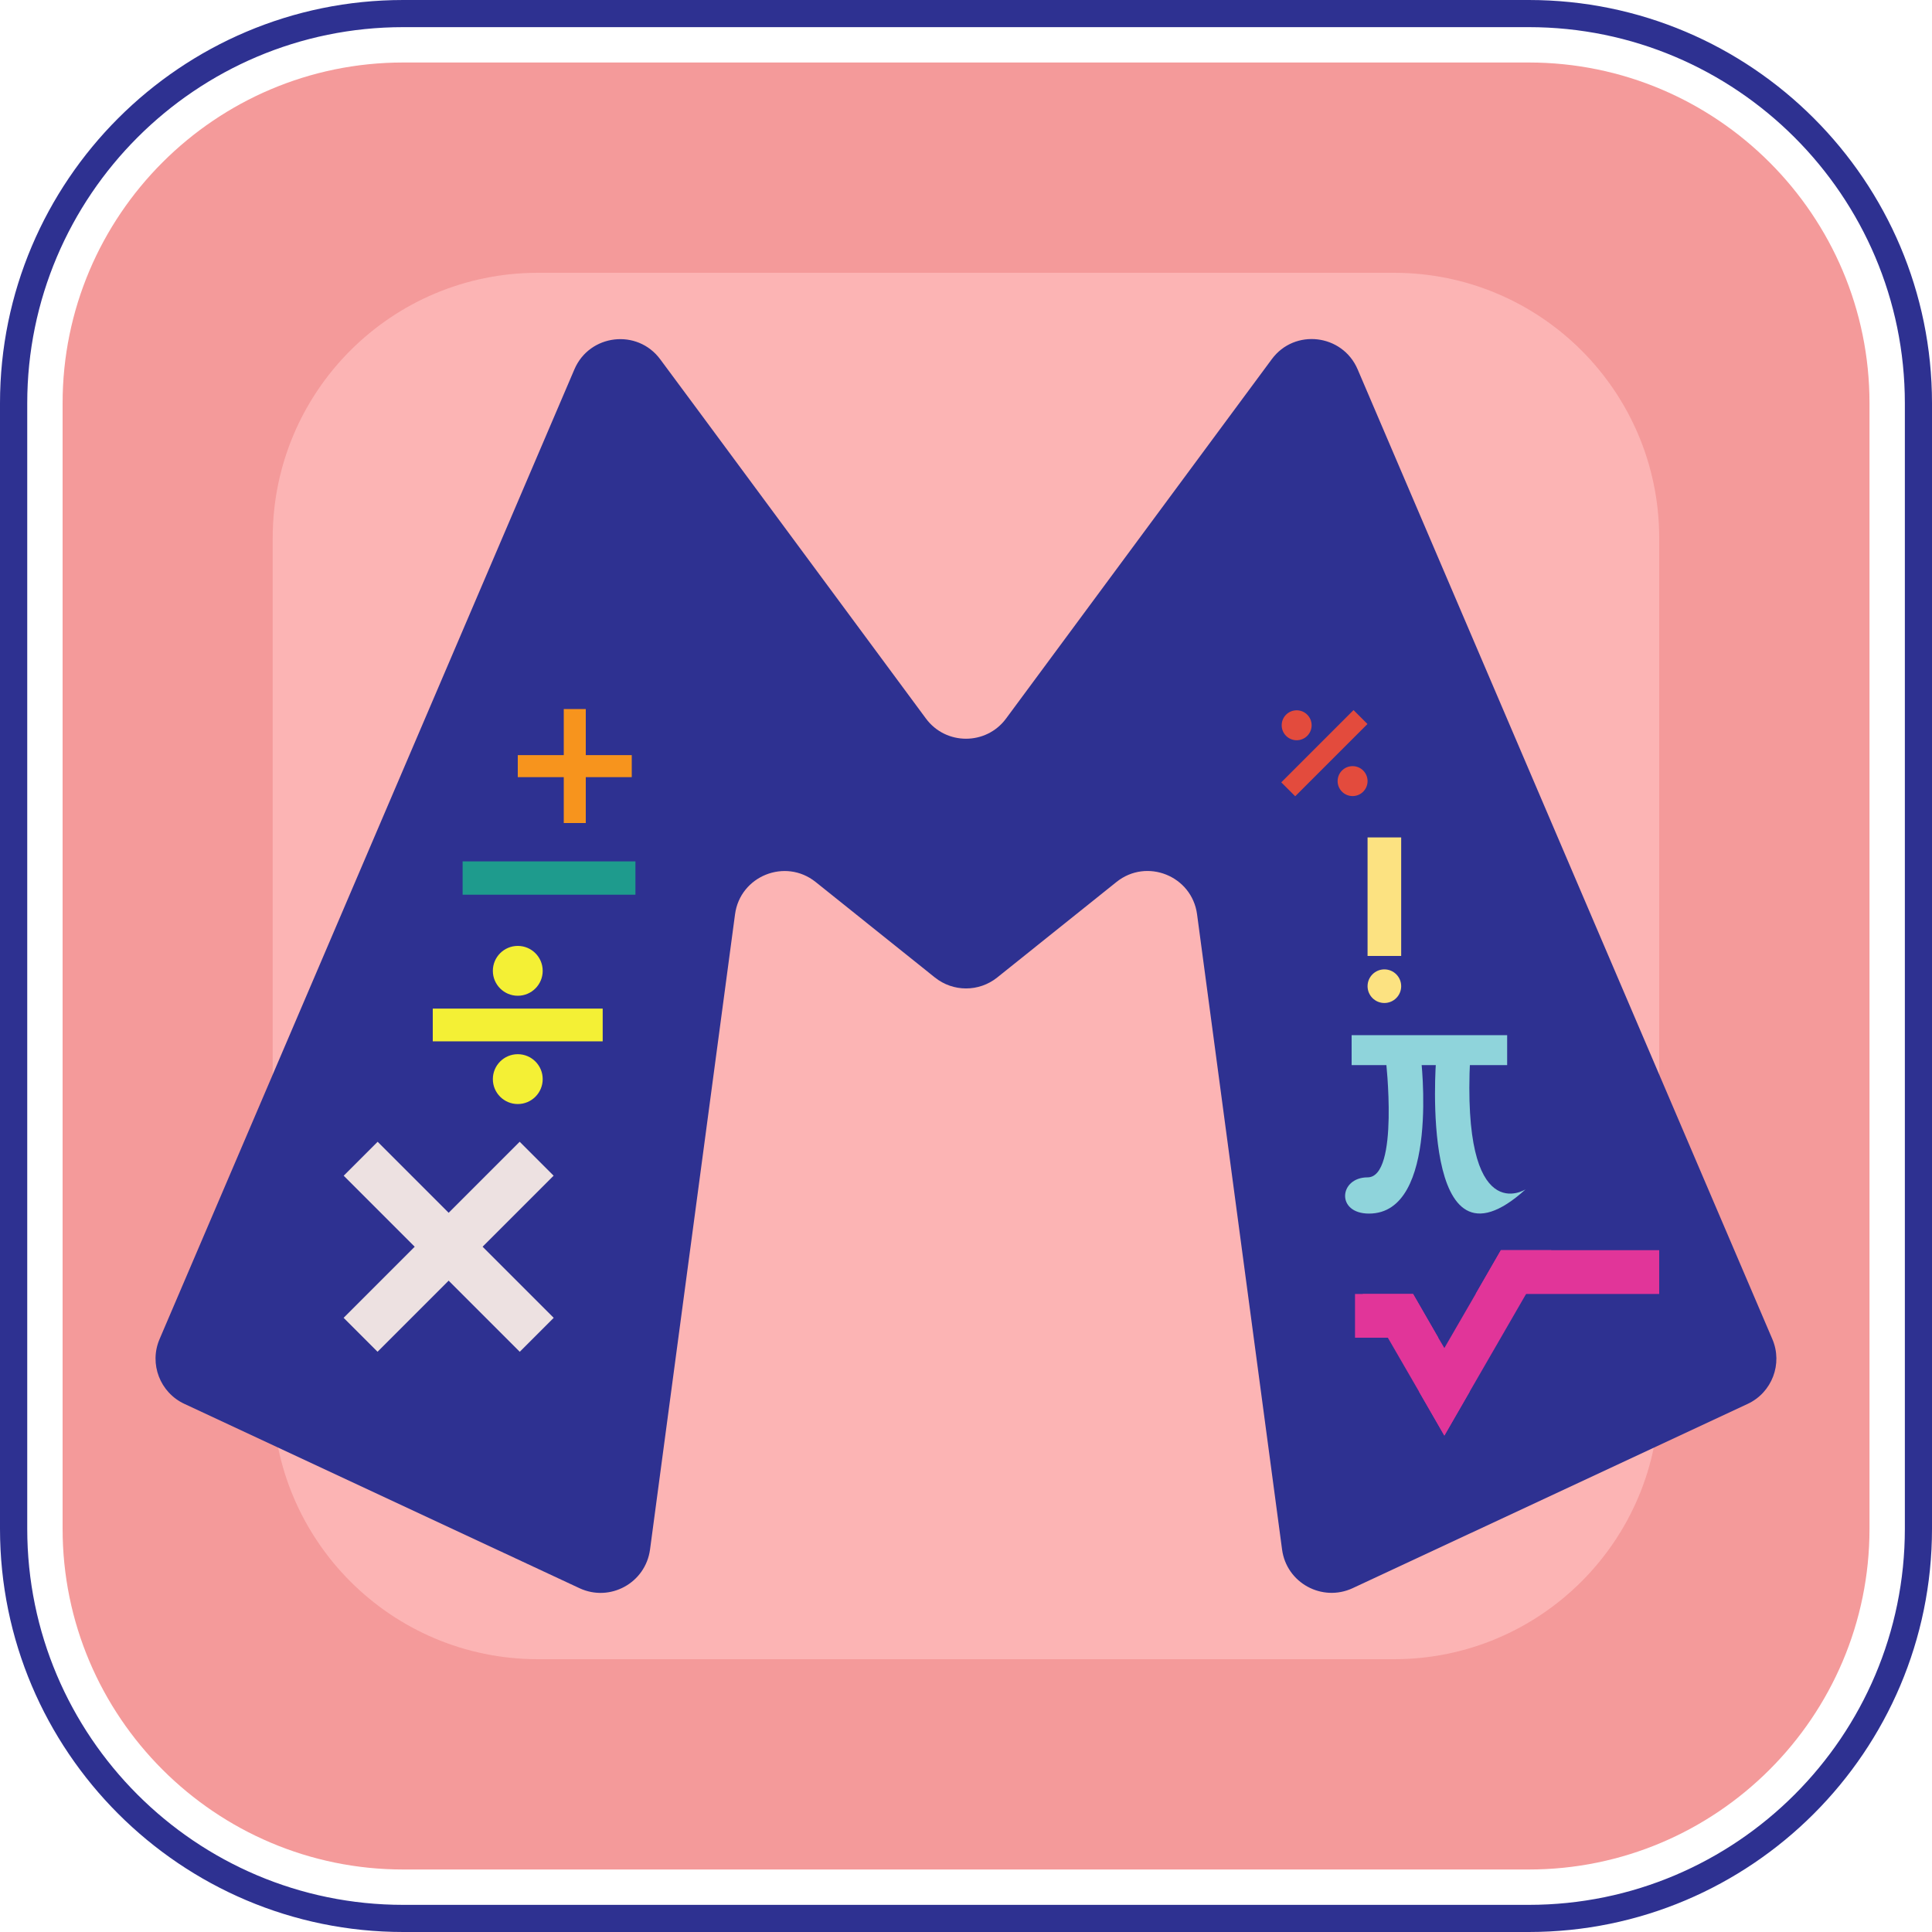 <?xml version="1.0" encoding="utf-8"?>
<!-- Generator: Adobe Illustrator 24.3.0, SVG Export Plug-In . SVG Version: 6.00 Build 0)  -->
<svg version="1.1" id="Layer_1" xmlns="http://www.w3.org/2000/svg" xmlns:xlink="http://www.w3.org/1999/xlink" x="0px" y="0px"
	 viewBox="0 0 2000 2000" style="enable-background:new 0 0 2000 2000;" xml:space="preserve">
<style type="text/css">
	.st0{fill:#F49A9A;}
	.st1{fill:#FCB4B4;}
	.st2{fill:#2E3191;}
	.st3{fill:#EDE1E1;}
	.st4{fill:#F4F035;}
	.st5{fill:#1E9B8D;}
	.st6{fill:#E34B3D;}
	.st7{fill:#F7941D;}
	.st8{fill:#E13599;}
	.st9{fill:#8FD4DB;}
	.st10{fill:#FCE281;}
</style>
<g>
	<g>
		<g>
			<path class="st0" d="M1935.3,417.4v1165.2c0,194.5-158.2,352.7-352.7,352.7H417.4c-194.4,0-352.6-158.2-352.6-352.7V417.4
				c0-194.5,158.2-352.7,352.6-352.7h1165.2C1777.1,64.7,1935.3,222.9,1935.3,417.4z"/>
		</g>
		<path class="st1" d="M1717.6,557v886c0,151.7-123,274.6-274.6,274.6H556.9c-151.7,0-274.6-123-274.6-274.6V557
			c0-151.7,122.9-274.6,274.6-274.6H1443C1594.7,282.4,1717.6,405.3,1717.6,557z"/>
		<path class="st2" d="M1582.6,0H417.4C187.2,0,0,187.2,0,417.4v1165.2C0,1812.8,187.2,2000,417.4,2000h1165.2
			c230.2,0,417.4-187.2,417.4-417.4V417.4C2000,187.2,1812.8,0,1582.6,0z M1971.9,1582.6c0,214.6-174.6,389.3-389.3,389.3H417.4
			c-214.6,0-389.2-174.6-389.2-389.3V417.4c0-214.6,174.6-389.3,389.2-389.3h1165.2c214.6,0,389.3,174.6,389.3,389.3V1582.6z"/>
		<g>
			<path class="st2" d="M1834.7,1386.2L1405.4,382.3c-15.7-36.6-65.3-42.5-88.9-10.4l-40.1,54.2l-234.9,317.7
				c-20.6,27.9-62.4,27.9-83,0L723.6,426.1L683.5,372c-23.7-32.1-73.3-26.2-88.9,10.4L165.2,1386.2c-11,25.6,0.4,55.3,25.7,67.1
				l409,190.8c31.6,14.7,68.3-5.4,73-40l88-657.6c5.3-39.8,52.1-58.5,83.4-33.5l123.5,98.9c18.9,15.1,45.6,15.1,64.5,0l123.5-98.9
				c31.3-25.1,78.1-6.3,83.4,33.5l88,657.6c4.6,34.5,41.4,54.6,73,40l409-190.8C1834.4,1441.5,1845.7,1411.8,1834.7,1386.2
				L1834.7,1386.2z"/>
			<g>
				
					<rect x="335.7" y="1265.9" transform="matrix(0.707 -0.707 0.707 0.707 -776.626 706.545)" class="st3" width="257.8" height="49.7"/>
				
					<rect x="439.8" y="1161.9" transform="matrix(0.707 -0.707 0.707 0.707 -776.618 706.576)" class="st3" width="49.7" height="257.8"/>
			</g>
			<g>
				<rect x="448" y="1044.1" class="st4" width="175.9" height="33.9"/>
				<circle class="st4" cx="536" cy="1117.1" r="25.8"/>
				<circle class="st4" cx="536" cy="1005" r="25.8"/>
			</g>
			<rect x="478.9" y="891.7" class="st5" width="178.9" height="34.5"/>
			<g>
				
					<rect x="1318.3" y="769.4" transform="matrix(0.707 -0.707 0.707 0.707 -149.647 1197.942)" class="st6" width="105.8" height="20.4"/>
				<g>
					<circle class="st6" cx="1342.3" cy="750.8" r="15.5"/>
					<circle class="st6" cx="1400.2" cy="808.6" r="15.5"/>
				</g>
			</g>
			<g>
				<rect x="536" y="781.7" class="st7" width="118" height="22.8"/>
				<rect x="583.6" y="734" class="st7" width="22.8" height="118"/>
			</g>
			<g>
				<polygon class="st8" points="1717.6,1294.2 1717.6,1339.5 1527.6,1339.5 1553.7,1294.2 				"/>
				<polygon class="st8" points="1488.9,1384.8 1402.7,1384.8 1402.7,1339.5 1462.8,1339.5 				"/>
				<polygon class="st8" points="1605.9,1294.2 1579.8,1339.5 1521.3,1440.8 1495.2,1486.1 1469.1,1440.8 1495.2,1395.5 
					1527.6,1339.5 1553.7,1294.2 				"/>
				<polygon class="st8" points="1521.3,1440.8 1495.2,1486.1 1469.1,1440.8 1436.7,1384.8 1410.6,1339.5 1462.8,1339.5 
					1488.9,1384.8 1495.2,1395.5 				"/>
			</g>
			<g>
				<rect x="1399.2" y="1071.6" class="st9" width="161" height="31"/>
				<path class="st9" d="M1486.6,1097.6c0,0-18.1,234,92.7,133.6c0,0-66.4,42.5-57.4-136L1486.6,1097.6L1486.6,1097.6z"/>
				<path class="st9" d="M1470.9,1094.5c0,0,19.9,161.8-53.7,161.8c-34.5,0-31-37.5-1.5-37.5c33,0,18.9-122.2,18.9-122.2
					L1470.9,1094.5L1470.9,1094.5z"/>
			</g>
			<g>
				<rect x="1415.7" y="866.9" class="st10" width="34.8" height="122.7"/>
				<circle class="st10" cx="1433.1" cy="1020.9" r="17.4"/>
			</g>
		</g>
	</g>
</g>
<g>
</g>
<g>
</g>
<g>
</g>
<g>
</g>
<g>
</g>
<g>
</g>
<g>
</g>
<g>
</g>
<g>
</g>
<g>
</g>
<g>
</g>
<g>
</g>
<g>
</g>
<g>
</g>
<g>
</g>
</svg>
